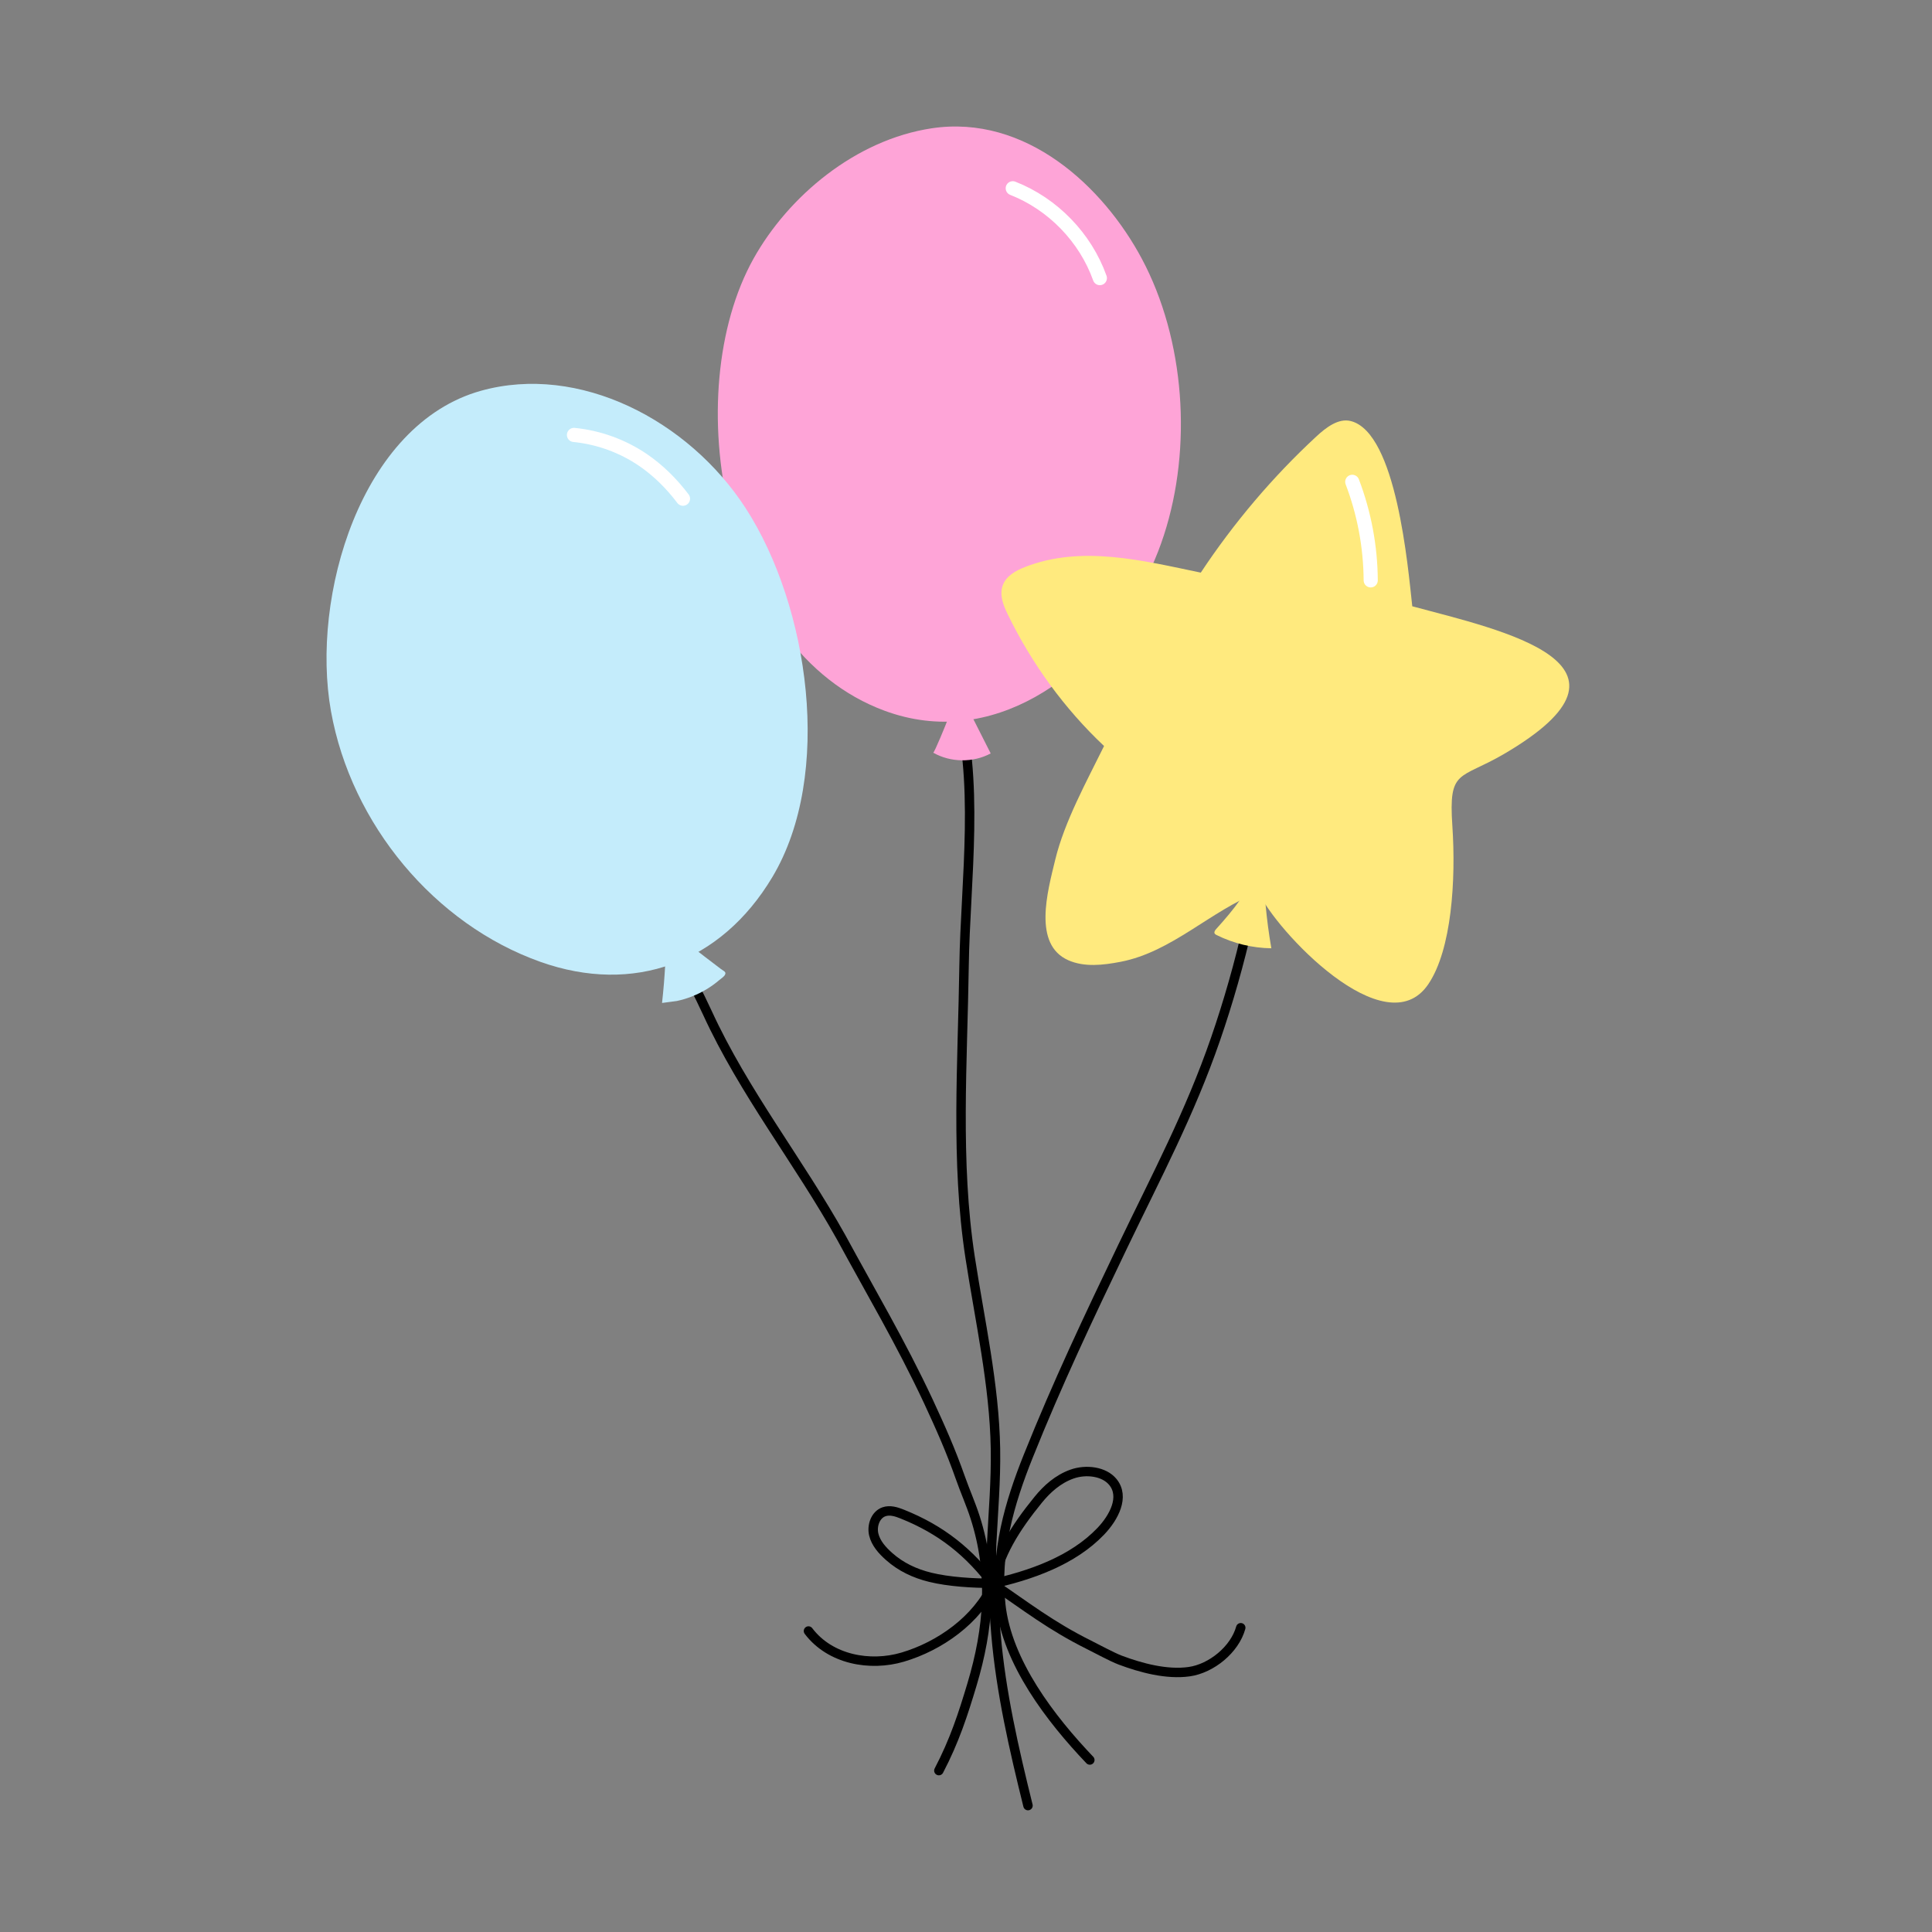 <svg xmlns="http://www.w3.org/2000/svg" viewBox="0 0 512 512" width="512" height="512" preserveAspectRatio="xMidYMid meet" style="width: 100%; height: 100%;"><rect x="0" y="0" width="512" height="512" fill="#808080" stroke="none"/><defs><clipPath id="__lottie_element_2"><rect width="512" height="512" x="0" y="0"></rect></clipPath></defs><g clip-path="url(#__lottie_element_2)"><g transform="matrix(1.25,0,0,1.25,184.294,37.181)" opacity="1" style="display: block;"><g opacity="1" transform="matrix(1,0,0,1,61.988,237.125)"><path stroke-linecap="round" stroke-linejoin="round" fill-opacity="0" stroke="rgb(0,0,0)" stroke-opacity="1" stroke-width="2" d=" M-7.03,-119.364 C-1.534,-102.16 -4.778,-79.894 -5.031,-62.236 C-5.326,-41.646 -6.871,-20.618 -3.754,-0.32 C-1.694,13.087 1.39,26.682 1.624,40.268 C1.74,47.027 1.146,53.766 0.811,60.51 C0.659,63.581 0.976,66.434 1.1,69.49 C1.237,72.862 1.447,76.232 1.73,79.596 C2.762,91.84 5.565,104.003 8.518,115.93"></path></g></g><g transform="matrix(1.249,-0.06,0.06,1.249,176.227,34.517)" opacity="1" style="display: block;"><g opacity="1" transform="matrix(1,0,0,1,54.35,67.454)"><path fill="rgb(254,164,215)" fill-opacity="1" d=" M46.745,-32.071 C46.297,-33.183 45.819,-34.277 45.311,-35.352 C37.877,-51.106 22.179,-67.204 2.115,-65.152 C-14.084,-63.494 -28.873,-52.267 -36.908,-39.378 C-54.1,-11.797 -47.815,43.177 -13.79,57.654 C8.658,67.204 30.572,52.352 41.919,34.003 C43.373,31.653 44.653,29.209 45.768,26.701 C53.618,9.045 54.099,-13.853 46.745,-32.071z"></path></g><g opacity="1" transform="matrix(1,0,0,1,56.529,129.143)"><path fill="rgb(254,164,215)" fill-opacity="1" d=" M-6.084,5.346 C-2.505,7.621 2.254,7.912 6.084,6.09 C4.27,2.029 2.455,-2.034 0.641,-6.096 C0.476,-6.467 0.295,-6.856 -0.04,-7.087 C-1.236,-7.911 -2.302,-2.467 -2.675,-1.508 C-2.904,-0.917 -5.878,5.477 -6.084,5.346z"></path></g><g opacity="1" transform="matrix(1,0,0,1,81.792,25.77)"><path stroke-linecap="round" stroke-linejoin="round" fill-opacity="0" stroke="rgb(255,255,255)" stroke-opacity="1" stroke-width="3" d=" M-8.76,-9.951 C-0.442,-6.226 6.12,1.229 8.76,9.951"></path></g></g><g transform="matrix(1.25,0,0,1.25,257.467,102.679)" opacity="1" style="display: block;"><g opacity="1" transform="matrix(1,0,0,1,32.553,189.12)"><path stroke-linecap="round" stroke-linejoin="round" fill-opacity="0" stroke="rgb(0,0,0)" stroke-opacity="1" stroke-width="2" d=" M29.455,-98.895 C29.028,-85.151 24.442,-66.212 19.181,-50.987 C13.695,-35.112 6.715,-22.064 -0.538,-6.947 C-7.801,8.189 -14.353,22.033 -20.52,37.435 C-24.545,47.461 -27.552,57.854 -26.355,68.942 C-25.039,81.139 -15.756,93.188 -7.477,101.871"></path></g></g><g transform="matrix(1.249,0.05,-0.05,1.249,263.128,106.775)" opacity="1" style="display: block;"><g opacity="1" transform="matrix(1,0,0,1,73.105,66.739)"><path fill="rgb(255,234,126)" fill-opacity="1" d=" M27.811,18.938 C29.051,30.437 28.712,45.223 24.054,52.719 C15.498,66.489 -8.796,42.519 -12.694,34.635 C-22.673,38.99 -30.512,48.046 -41.326,50.577 C-45.013,51.44 -48.935,52.05 -52.387,50.693 C-60.101,47.658 -57.384,36.31 -56.026,29.504 C-54.402,21.369 -50.012,12.593 -46.647,5.002 C-55.313,-2.537 -62.646,-11.771 -68.205,-22.142 C-69.189,-23.978 -70.142,-26.132 -69.466,-28.2 C-68.808,-30.21 -66.839,-31.398 -64.985,-32.215 C-53.154,-37.432 -39.979,-34.599 -27.627,-32.548 C-21.043,-43.406 -13.201,-53.437 -4.347,-62.327 C-2.322,-64.361 0.223,-66.489 2.867,-65.928 C12.664,-63.851 16.204,-35.497 17.459,-27.212 C36.67,-22.868 70.142,-17.141 38.087,3.331 C28.935,9.175 26.507,6.855 27.811,18.938z"></path></g><g opacity="1" transform="matrix(1,0,0,1,57.455,104.683)"><path fill="rgb(255,234,126)" fill-opacity="1" d=" M-5.693,4.875 C-5.918,5.145 -6.155,5.509 -5.988,5.817 C-5.898,5.984 -5.714,6.074 -5.542,6.151 C-1.882,7.792 2.148,8.598 6.156,8.487 C5.496,5.415 4.96,2.315 4.551,-0.801 C4.352,-2.322 4.628,-8.598 2.519,-7.601 C1.268,-7.01 0.029,-2.902 -0.757,-1.679 C-2.238,0.623 -3.944,2.773 -5.693,4.875z"></path></g><g opacity="1" transform="matrix(1,0,0,1,79.169,24.028)"><path stroke-linecap="round" stroke-linejoin="round" fill-opacity="0" stroke="rgb(255,255,255)" stroke-opacity="1" stroke-width="3" d=" M-2.372,-10.357 C0.429,-3.81 2.044,3.244 2.372,10.357"></path></g></g><g transform="matrix(1.25,0,0,1.25,94.867,91.908)" opacity="1" style="display: block;"><g opacity="1" transform="matrix(1,0,0,1,100.035,193.223)"><path stroke-linecap="round" stroke-linejoin="round" fill-opacity="0" stroke="rgb(0,0,0)" stroke-opacity="1" stroke-width="2" d=" M-41.01,-98.332 C-43.57,-79.899 -33.714,-68.92 -25.95,-52.007 C-18.185,-35.094 -6.608,-20.596 2.454,-4.341 C8.606,7.017 15.038,17.839 20.899,30.357 C23.463,35.878 25.639,40.763 27.662,46.512 C28.672,49.386 29.873,52.043 30.805,54.944 C34.642,66.884 33.711,78.457 30.145,90.36 C28.273,96.607 26.44,102.29 23.118,108.633"></path></g></g><g transform="matrix(1.247,-0.09,0.09,1.247,77.878,101.464)" opacity="1" style="display: block;"><g opacity="1" transform="matrix(1,0,0,1,54.183,67.407)"><path fill="rgb(196,236,251)" fill-opacity="1" d=" M-10.876,58.771 C8.259,67.157 27.25,61.804 39.447,44.364 C53.933,23.653 51.33,-12.334 39.435,-33.996 C28.694,-53.552 6.378,-67.157 -14.743,-62.882 C-40.668,-57.635 -53.933,-21.941 -51.348,2.574 C-48.791,26.818 -32.654,49.226 -10.876,58.771z"></path></g><g opacity="1" transform="matrix(1,0,0,1,75.432,128.997)"><path fill="rgb(196,236,251)" fill-opacity="1" d=" M-7.056,7.719 C-7.053,7.701 -4.141,7.565 -3.864,7.526 C-2.762,7.37 -1.675,7.125 -0.617,6.794 C1.548,6.118 3.597,5.084 5.428,3.732 C5.791,3.465 6.438,3.123 6.677,2.731 C7.056,2.109 6.473,1.931 5.908,1.436 C4.821,0.485 3.738,-0.471 2.659,-1.431 C0.547,-3.312 -1.552,-5.212 -3.636,-7.128 C-3.9,-7.37 -4.192,-7.626 -4.534,-7.65 C-5.503,-7.719 -5.645,-1.573 -5.77,-0.573 C-6.118,2.207 -6.546,4.974 -7.056,7.719z"></path></g><g opacity="1" transform="matrix(1,0,0,1,69.462,22.854)"><path stroke-linecap="round" stroke-linejoin="round" fill-opacity="0" stroke="rgb(255,255,255)" stroke-opacity="1" stroke-width="3" d=" M-11.036,-7.572 C-5.885,-6.687 -0.963,-4.492 3.139,-1.252 C6.249,1.207 8.878,4.244 11.036,7.572"></path></g></g><g transform="matrix(1.25,0,0,1.25,208.432,381.512)" opacity="1" style="display: block;"><g opacity="1" transform="matrix(1,0,0,1,31.396,22.276)"><path stroke-linecap="round" stroke-linejoin="round" fill-opacity="0" stroke="rgb(0,0,0)" stroke-opacity="1" stroke-width="2" d=" M12.659,8.672 C7.388,1.624 1.471,-3.156 -6.891,-6.499 C-8.116,-6.989 -9.482,-7.413 -10.727,-6.979 C-12.538,-6.349 -13.346,-4.048 -12.902,-2.167 C-12.458,-0.286 -11.086,1.223 -9.649,2.501 C-7.164,4.714 -4.215,6.104 -0.943,6.908 C3.004,7.878 8.157,8.192 12.222,8.174"></path></g><g opacity="1" transform="matrix(1,0,0,1,57.058,18.295)"><path stroke-linecap="round" stroke-linejoin="round" fill-opacity="0" stroke="rgb(0,0,0)" stroke-opacity="1" stroke-width="2" d=" M-13.441,13.295 C-12.232,6.121 -8.486,0.355 -3.694,-5.543 C-1.835,-7.831 0.497,-9.93 3.459,-10.983 C6.42,-12.036 10.273,-11.589 12.138,-9.305 C14.69,-6.18 12.379,-1.799 9.563,1.146 C3.683,7.297 -5.137,10.49 -14.003,12.41"></path></g><g opacity="1" transform="matrix(1,0,0,1,70.018,40.854)"><path stroke-linecap="round" stroke-linejoin="round" fill-opacity="0" stroke="rgb(0,0,0)" stroke-opacity="1" stroke-width="2" d=" M-26.171,-10.21 C-19.211,-5.498 -14.071,-1.424 -5.873,2.665 C-4.282,3.458 -0.938,5.267 0.726,5.892 C5.199,7.573 10.61,9.008 15.342,8.346 C20.073,7.683 25.018,3.636 26.285,-0.97"></path></g><g opacity="1" transform="matrix(1,0,0,1,24.424,39.858)"><path stroke-linecap="round" stroke-linejoin="round" fill-opacity="0" stroke="rgb(0,0,0)" stroke-opacity="1" stroke-width="2" d=" M-19.767,0.719 C-15.171,6.79 -6.716,8.299 0.194,6.26 C8.129,3.919 15.993,-1.694 19.424,-9.215"></path></g></g></g></svg>